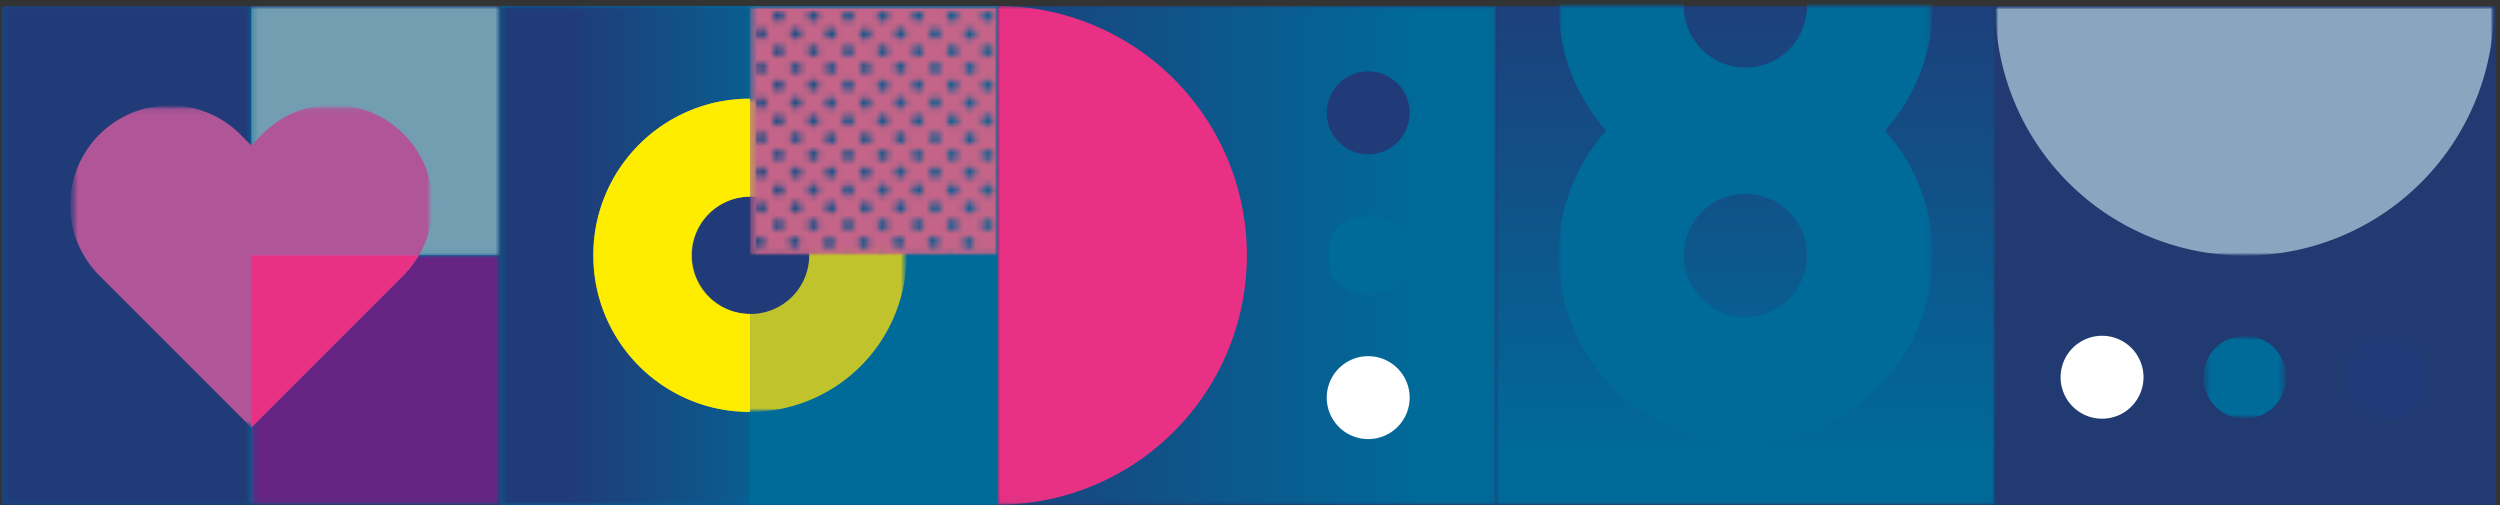 <?xml version="1.0" encoding="UTF-8"?> <svg xmlns="http://www.w3.org/2000/svg" fill="none" viewBox="0 0 401 81"><rect x="0" y="0" width="401" height="81" fill="#333333" stroke="none"/><path fill="#203B78" fill-opacity=".9" d="M400.3 1H.3v80h400z"></path><mask id="mask0_3_2859" width="81" height="81" x="239" y="0" maskUnits="userSpaceOnUse" style="mask-type:luminance"><path fill="#fff" d="M319.95.95h-80v80h80z"></path></mask><g mask="url(#mask0_3_2859)"><path fill="url(#paint0_linear_3_2859)" d="M319.95.95h-80v80h80z"></path></g><mask id="mask1_3_2859" width="81" height="81" x="239" y="0" maskUnits="userSpaceOnUse" style="mask-type:luminance"><path fill="#fff" d="M319.95.95h-80v80h80z"></path></mask><g mask="url(#mask1_3_2859)"><g style="mix-blend-mode:screen"><mask id="mask2_3_2859" width="60" height="60" x="250" y="11" maskUnits="userSpaceOnUse" style="mask-type:luminance"><path fill="#fff" d="M309.9 11H250v59.9h59.9z"></path></mask><g mask="url(#mask2_3_2859)"><mask id="mask3_3_2859" width="60" height="60" x="250" y="11" maskUnits="userSpaceOnUse" style="mask-type:luminance"><path fill="#fff" d="M309.9 11H250v59.9h59.9z"></path></mask><g mask="url(#mask3_3_2859)"><path fill="#006A99" d="M270.09 40.95a9.87 9.87 0 0 1 7.961-9.662 9.87 9.87 0 1 1-5.071 16.662 9.82 9.82 0 0 1-2.89-7m-20.09 0a30 30 0 0 0 18.519 27.716 30.003 30.003 0 0 0 40.905-21.863 30.002 30.002 0 0 0-50.637-27.066A30 30 0 0 0 250 40.95"></path></g></g></g><g style="mix-blend-mode:screen"><mask id="mask4_3_2859" width="60" height="60" x="250" y="-29" maskUnits="userSpaceOnUse" style="mask-type:luminance"><path fill="#fff" d="M309.9-29H250v59.9h59.9z"></path></mask><g mask="url(#mask4_3_2859)"><mask id="mask5_3_2859" width="60" height="60" x="250" y="-29" maskUnits="userSpaceOnUse" style="mask-type:luminance"><path fill="#fff" d="M309.9-29H250v59.9h59.9z"></path></mask><g mask="url(#mask5_3_2859)"><path fill="#006A99" d="M270.09.95a9.87 9.87 0 0 1 7.961-9.662A9.87 9.87 0 1 1 272.98 7.95a9.82 9.82 0 0 1-2.89-7M250 .95a30 30 0 0 0 18.519 27.717 30.003 30.003 0 0 0 40.905-21.864 30.002 30.002 0 0 0-50.637-27.066A30 30 0 0 0 250 .95"></path></g></g></g></g><mask id="mask6_3_2859" width="81" height="81" x="0" y="0" maskUnits="userSpaceOnUse" style="mask-type:luminance"><path fill="#fff" d="M80.29.95h-80v80h80z"></path></mask><g mask="url(#mask6_3_2859)"><g style="mix-blend-mode:screen"><mask id="mask7_3_2859" width="81" height="81" x="0" y="0" maskUnits="userSpaceOnUse" style="mask-type:luminance"><path fill="#fff" d="M80.29.95h-80v80h80z"></path></mask><g mask="url(#mask7_3_2859)"><path fill="#006A99" d="M80.29.95h-80v80h80z"></path></g></g><g style="mix-blend-mode:screen"><mask id="mask8_3_2859" width="41" height="41" x="40" y="0" maskUnits="userSpaceOnUse" style="mask-type:luminance"><path fill="#fff" d="M80.29.95h-40v40h40z"></path></mask><g mask="url(#mask8_3_2859)"><path fill="#739EB2" d="M80.29.95h-40v40h40z"></path></g></g><g style="mix-blend-mode:saturation"><mask id="mask9_3_2859" width="41" height="41" x="40" y="40" maskUnits="userSpaceOnUse" style="mask-type:luminance"><path fill="#fff" d="M80.29 40.95h-40v40h40z"></path></mask><g mask="url(#mask9_3_2859)"><path fill="#662483" d="M80.29 40.95h-40v40h40z"></path></g></g><g style="mix-blend-mode:screen"><mask id="mask10_3_2859" width="41" height="81" x="0" y="0" maskUnits="userSpaceOnUse" style="mask-type:luminance"><path fill="#fff" d="M40.29.95h-40v80h40z"></path></mask><g mask="url(#mask10_3_2859)"><path fill="#203B78" d="M40.29.95h-40v80h40z"></path></g></g><g style="mix-blend-mode:lighten"><mask id="mask11_3_2859" width="59" height="52" x="11" y="17" maskUnits="userSpaceOnUse" style="mask-type:luminance"><path fill="#fff" d="M69.16 17.07H11.43v51.49h57.73z"></path></mask><g mask="url(#mask11_3_2859)"><mask id="mask12_3_2859" width="59" height="52" x="11" y="17" maskUnits="userSpaceOnUse" style="mask-type:luminance"><path fill="#fff" d="M69.16 17.07H11.43v51.49h57.73z"></path></mask><g mask="url(#mask12_3_2859)"><path fill="#B05597" d="M40.29 68.55 16.11 44.37a16 16 0 1 1 22.63-22.62l1.55 1.56 1.56-1.56a15.999 15.999 0 1 1 22.62 22.62z"></path></g></g></g><path fill="#BB66A1" d="M40.29 40.95v27.6l24.18-24.18a15.7 15.7 0 0 0 2.61-3.42z"></path><path fill="#E83185" d="M64.47 44.37a15.7 15.7 0 0 0 2.61-3.42H40.29v27.6z"></path></g><path fill="#006A99" d="M160.29.95h-80v80h80z"></path><mask id="mask13_3_2859" width="81" height="81" x="80" y="0" maskUnits="userSpaceOnUse" style="mask-type:luminance"><path fill="#fff" d="M160.29.95h-80v80h80z"></path></mask><g mask="url(#mask13_3_2859)" style="mix-blend-mode:screen"><mask id="mask14_3_2859" width="81" height="81" x="80" y="0" maskUnits="userSpaceOnUse" style="mask-type:luminance"><path fill="#fff" d="M160.29.95h-80v80h80z"></path></mask><g mask="url(#mask14_3_2859)"><path fill="#006A99" d="M160.29.95h-80v80h80z"></path></g></g><mask id="mask15_3_2859" width="41" height="81" x="80" y="0" maskUnits="userSpaceOnUse" style="mask-type:luminance"><path fill="#fff" d="M120.29.95h-40v80h40z"></path></mask><g mask="url(#mask15_3_2859)"><path fill="url(#paint1_linear_3_2859)" d="M120.29.95h-40v80h40z"></path></g><mask id="mask16_3_2859" width="81" height="81" x="80" y="0" maskUnits="userSpaceOnUse" style="mask-type:luminance"><path fill="#fff" d="M160.29.95h-80v80h80z"></path></mask><g mask="url(#mask16_3_2859)"><g opacity=".81"><mask id="mask17_3_2859" width="51" height="52" x="95" y="15" maskUnits="userSpaceOnUse" style="mask-type:luminance"><path fill="#fff" d="M145.43 15.82H95.16v50.27h50.27z"></path></mask><g mask="url(#mask17_3_2859)"><mask id="mask18_3_2859" width="51" height="52" x="95" y="15" maskUnits="userSpaceOnUse" style="mask-type:luminance"><path fill="#fff" d="M145.43 15.82H95.16v50.27h50.27z"></path></mask><g mask="url(#mask18_3_2859)"><path fill="#EDD812" d="M120.29 15.82a25.13 25.13 0 0 1 23.217 15.514 25.13 25.13 0 0 1-5.447 27.386 25.13 25.13 0 0 1-42.9-17.77 25.14 25.14 0 0 1 25.13-25.13"></path></g></g></g><path fill="#203B78" d="M120.29 31.54a9.41 9.41 0 1 1 0 18.819 9.41 9.41 0 0 1 0-18.819"></path><g style="mix-blend-mode:screen"><mask id="mask19_3_2859" width="41" height="41" x="120" y="0" maskUnits="userSpaceOnUse" style="mask-type:luminance"><path fill="#fff" d="M160.29.95h-40v40h40z"></path></mask><g mask="url(#mask19_3_2859)"><mask id="mask20_3_2859" width="41" height="41" x="120" y="0" maskUnits="userSpaceOnUse" style="mask-type:luminance"><path fill="#fff" d="M160.29.95h-40v40h40z"></path></mask><g mask="url(#mask20_3_2859)"><path fill="#C46488" d="M160.29.95h-40v40h40z"></path></g></g></g><g style="mix-blend-mode:overlay"><mask id="mask21_3_2859" width="78" height="73" x="96" y="-10" maskUnits="userSpaceOnUse" style="mask-type:luminance"><path fill="#fff" d="M173.18-9.47h-77.1v71.52h77.1z"></path></mask><g mask="url(#mask21_3_2859)"><mask id="mask22_3_2859" width="41" height="40" x="120" y="1" maskUnits="userSpaceOnUse" style="mask-type:luminance"><path fill="#fff" d="M124.34 40.95h1a.83.83 0 0 0-.52-.17.87.87 0 0 0-.52.17m5.59 0h1a.87.87 0 0 0-1 0m5.58 0h1a.87.87 0 0 0-.52-.17.83.83 0 0 0-.52.17m5.58 0h1a.85.85 0 0 0-.52-.17.87.87 0 0 0-.52.17m5.58 0h1a.83.83 0 0 0-.52-.17.87.87 0 0 0-.52.17m5.59 0h1a.87.87 0 0 0-.52-.17.83.83 0 0 0-.52.17m5.58 0h1a.87.87 0 0 0-.52-.17.83.83 0 0 0-.52.17m2.44-2.1v.12-.24zm-39.08 0a.865.865 0 0 0 .53.811.872.872 0 0 0 1.145-1.131.87.87 0 0 0-1.675.32m5.59 0a.873.873 0 0 0 1.485.625.873.873 0 0 0-.625-1.485.87.87 0 0 0-.86.86m5.58 0a.88.88 0 0 0 .218.675.86.86 0 0 0 .647.289.87.87 0 0 0 .647-.289.87.87 0 0 0 .218-.675.87.87 0 0 0-1.73 0m5.58 0a.88.88 0 0 0 .218.675.86.86 0 0 0 .647.289.87.87 0 0 0 .647-.289.87.87 0 0 0 .218-.675.87.87 0 0 0-1.73 0m5.59 0a.873.873 0 0 0 1.485.625.873.873 0 0 0-1.233-1.233.86.86 0 0 0-.252.608m5.58 0a.873.873 0 0 0 1.485.625.873.873 0 0 0-.625-1.485.87.87 0 0 0-.86.86m5.58 0a.88.88 0 0 0 .218.675.86.86 0 0 0 .647.289.87.87 0 0 0 .647-.289.87.87 0 0 0 .218-.675.87.87 0 0 0-1.73 0M124 36.06a.87.87 0 0 0 .537.804.872.872 0 0 0 1.186-.634.865.865 0 0 0-.37-.893.869.869 0 0 0-1.353.723m5.59 0a.87.87 0 1 0 1.74.001.87.87 0 0 0-1.74 0m5.58 0a.87.87 0 0 0 .537.804.872.872 0 0 0 1.186-.634.865.865 0 0 0-.37-.893.869.869 0 0 0-1.353.723m5.58 0a.87.87 0 0 0 .537.804.872.872 0 0 0 1.186-.634.865.865 0 0 0-.37-.893.869.869 0 0 0-1.353.723m5.59 0a.87.87 0 1 0 .86-.87.86.86 0 0 0-.86.87m5.58 0a.87.87 0 0 0 .537.804.872.872 0 0 0 1.186-.634.865.865 0 0 0-.37-.893.869.869 0 0 0-1.353.723m5.58 0a.87.87 0 0 0 .537.804.872.872 0 0 0 1.186-.634.865.865 0 0 0-.37-.893.869.869 0 0 0-1.353.723m2.79-2.79v.12-.24zm-39.08 0a.87.87 0 0 0 .537.804.871.871 0 1 0-.537-.804m5.59 0a.87.87 0 1 0 1.74.001.87.87 0 0 0-1.74 0m5.58 0a.87.87 0 0 0 .537.804.871.871 0 1 0-.537-.804m5.58 0a.87.87 0 0 0 .537.804.871.871 0 1 0-.537-.804m5.59 0a.87.87 0 1 0 1.728-.185.87.87 0 0 0-1.728.185m5.58 0a.87.87 0 1 0 1.74.001.87.87 0 0 0-1.74 0m5.58 0a.87.87 0 0 0 .537.804.871.871 0 1 0-.537-.804M124 30.48a.87.87 0 0 0 .537.804.87.87 0 1 0-.537-.804m5.59 0a.87.87 0 1 0 1.74.001.87.87 0 0 0-1.74 0m5.58 0a.87.87 0 0 0 .537.804.87.87 0 1 0-.537-.804m5.58 0a.87.87 0 0 0 .537.804.87.87 0 1 0-.537-.804m5.59 0a.87.87 0 1 0 1.728-.185.87.87 0 0 0-1.728.185m5.58 0a.87.87 0 0 0 .537.804.87.87 0 1 0-.537-.804m5.58 0a.87.87 0 0 0 .537.804.87.87 0 1 0-.537-.804m2.79-2.79v.11-.23zm-39.08 0a.87.87 0 0 0 .537.804.872.872 0 0 0 1.186-.634.865.865 0 0 0-.37-.893.869.869 0 0 0-1.353.724m5.59 0a.87.87 0 1 0 1.74.001.87.87 0 0 0-1.74 0m5.58 0a.87.87 0 0 0 .537.804.872.872 0 0 0 1.186-.634.865.865 0 0 0-.37-.893.869.869 0 0 0-1.353.724m5.58 0a.87.87 0 0 0 .537.804.872.872 0 0 0 1.186-.634.865.865 0 0 0-.37-.893.869.869 0 0 0-1.353.724m5.59 0a.869.869 0 1 0 .037-.36c-.037.116-.05.24-.037.36m5.58 0a.87.87 0 1 0 1.74.001.87.87 0 0 0-1.74 0m5.58 0a.87.87 0 0 0 .537.804.872.872 0 0 0 1.186-.634.865.865 0 0 0-.37-.893.869.869 0 0 0-1.353.724M124 24.89a.865.865 0 0 0 .53.811.872.872 0 0 0 1.145-1.131.87.87 0 0 0-1.675.32m5.59 0a.873.873 0 0 0 1.485.625.873.873 0 0 0-.625-1.485.87.87 0 0 0-.86.86m5.58 0a.865.865 0 0 0 .53.811.87.87 0 1 0-.53-.81m5.58 0a.865.865 0 0 0 .53.811.872.872 0 0 0 1.145-1.131.87.87 0 0 0-1.675.32m5.59 0a.873.873 0 0 0 1.485.625.873.873 0 0 0-1.233-1.233.86.86 0 0 0-.252.608m5.58 0a.865.865 0 0 0 .53.811.87.87 0 1 0-.53-.81m5.58 0a.865.865 0 0 0 .53.811.872.872 0 0 0 1.145-1.131.87.87 0 0 0-1.675.32m2.79-2.79v.12-.24zm-39.08 0a.865.865 0 0 0 .53.811.872.872 0 0 0 1.145-1.131.87.87 0 0 0-1.675.32m5.59 0a.873.873 0 0 0 1.485.625.873.873 0 0 0-.625-1.485.87.87 0 0 0-.86.86m5.58 0a.88.88 0 0 0 .218.675.86.86 0 0 0 .647.289.87.87 0 0 0 .647-.289.87.87 0 0 0 .218-.674.87.87 0 0 0-1.73 0m5.58 0a.88.88 0 0 0 .218.675.86.86 0 0 0 .647.289.87.87 0 0 0 .647-.289.87.87 0 0 0 .218-.674.87.87 0 0 0-1.73 0m5.59 0a.873.873 0 0 0 1.485.625.873.873 0 0 0-1.233-1.233.86.86 0 0 0-.252.609m5.58 0a.873.873 0 0 0 1.485.625.873.873 0 0 0-.625-1.485.87.87 0 0 0-.86.86m5.58 0a.88.88 0 0 0 .218.675.86.86 0 0 0 .647.289.87.87 0 0 0 .647-.289.87.87 0 0 0 .218-.674.87.87 0 0 0-1.73 0M124 19.29a.87.87 0 0 0 .537.804.871.871 0 1 0-.537-.803m5.59 0a.87.87 0 1 0 1.739.002.87.87 0 0 0-1.739-.002m5.58 0a.87.87 0 0 0 .537.804.871.871 0 1 0-.537-.803m5.58 0a.87.87 0 0 0 .537.804.871.871 0 1 0-.537-.803m5.59 0a.87.87 0 1 0 .86-.87.86.86 0 0 0-.797.538.9.9 0 0 0-.063.333m5.58 0a.87.87 0 0 0 .537.804.871.871 0 1 0-.537-.803m5.58 0a.87.87 0 0 0 .537.804.871.871 0 1 0-.537-.803m2.79-2.79v.12-.24zm-39.08 0a.87.87 0 0 0 .537.804.871.871 0 1 0-.537-.804m5.59 0a.87.87 0 1 0 1.728-.185.87.87 0 0 0-1.728.185m5.58 0a.87.87 0 0 0 .537.804.871.871 0 1 0-.537-.804m5.58 0a.87.87 0 0 0 .537.804.871.871 0 1 0-.537-.804m5.59 0a.87.87 0 1 0 1.728-.185.87.87 0 0 0-1.728.185m5.58 0a.87.87 0 1 0 1.728-.185.87.87 0 0 0-1.728.185m5.58 0a.87.87 0 0 0 .537.804.871.871 0 1 0-.537-.804M124 13.73a.87.87 0 0 0 .537.804.87.87 0 1 0 .333-1.674.87.87 0 0 0-.807.536.9.9 0 0 0-.063.334m5.59 0a.87.87 0 1 0 1.728-.185.87.87 0 0 0-1.728.185m5.58 0a.87.87 0 0 0 .537.804.87.87 0 1 0-.001-1.61.85.85 0 0 0-.472.472.9.9 0 0 0-.064.334m5.58 0a.87.87 0 0 0 .537.804.87.87 0 1 0 .333-1.674.87.87 0 0 0-.807.536.9.9 0 0 0-.063.334m5.59 0a.87.87 0 1 0 1.728-.185.87.87 0 0 0-1.728.185m5.58 0a.87.87 0 0 0 .537.804.87.87 0 1 0-.001-1.61.85.85 0 0 0-.472.472.9.9 0 0 0-.064.334m5.58 0a.87.87 0 0 0 .537.804.87.87 0 1 0 .333-1.674.87.87 0 0 0-.807.536.9.9 0 0 0-.063.334m2.79-2.79v.11-.23zm-39.08 0a.87.87 0 0 0 .537.804.872.872 0 0 0 1.186-.634.865.865 0 0 0-.37-.893.869.869 0 0 0-1.353.723m5.59 0a.87.87 0 1 0 1.74.001.87.87 0 0 0-1.74 0m5.58 0a.87.87 0 0 0 .537.804.872.872 0 0 0 1.186-.634.865.865 0 0 0-.37-.893.869.869 0 0 0-1.353.723m5.58 0a.87.87 0 0 0 .537.804.872.872 0 0 0 1.186-.634.865.865 0 0 0-.37-.893.869.869 0 0 0-1.353.723m5.59 0a.869.869 0 1 0 1.728-.185.869.869 0 0 0-1.728.185m5.58 0a.87.87 0 1 0 1.74.001.87.87 0 0 0-1.74 0m5.58 0a.87.87 0 0 0 .537.804.872.872 0 0 0 1.186-.634.865.865 0 0 0-.37-.893.869.869 0 0 0-1.353.723M124 8.14a.865.865 0 0 0 .53.811.872.872 0 0 0 1.145-1.131.87.87 0 0 0-1.675.32m5.59 0a.873.873 0 0 0 1.485.625.873.873 0 0 0-.625-1.485.87.87 0 0 0-.86.86m5.58 0a.865.865 0 0 0 .53.811.869.869 0 1 0-.53-.81m5.58 0a.865.865 0 0 0 .53.811.872.872 0 0 0 1.145-1.131.87.87 0 0 0-1.675.32m5.59 0a.873.873 0 0 0 1.485.625.873.873 0 0 0-1.233-1.233.86.86 0 0 0-.252.608m5.58 0a.865.865 0 0 0 .53.811.869.869 0 1 0-.53-.81m5.58 0a.865.865 0 0 0 .53.811.872.872 0 0 0 1.145-1.131.87.87 0 0 0-1.675.32m2.79-2.79v.12-.24zm-39.08 0a.865.865 0 0 0 .53.811.872.872 0 0 0 1.145-1.131.87.87 0 0 0-1.675.32m5.59 0a.88.88 0 0 0 .532.812.872.872 0 0 0 1.14-1.14.87.87 0 0 0-.812-.532.87.87 0 0 0-.86.86m5.58 0a.865.865 0 0 0 .53.811.872.872 0 0 0 1.145-1.131.87.87 0 0 0-1.675.32m5.58 0a.88.88 0 0 0 .218.675.86.86 0 0 0 .647.289.87.87 0 0 0 .828-.603.87.87 0 1 0-1.693-.36m5.59 0a.88.88 0 0 0 .532.812.872.872 0 0 0 1.14-1.14.87.87 0 0 0-.812-.532.86.86 0 0 0-.86.86m5.58 0a.88.88 0 0 0 .532.812.872.872 0 0 0 1.14-1.14.87.87 0 0 0-.812-.532.87.87 0 0 0-.86.86m5.58 0a.88.88 0 0 0 .218.675.86.86 0 0 0 .647.289.87.87 0 0 0 .828-.603.87.87 0 1 0-1.693-.36M124 2.56a.87.87 0 0 0 .537.804.871.871 0 1 0-.537-.804m5.59 0a.87.87 0 1 0 1.74.001.87.87 0 0 0-1.74 0m5.58 0a.87.87 0 0 0 .537.804.871.871 0 1 0-.537-.804m5.58 0a.87.87 0 0 0 .537.804.871.871 0 1 0-.537-.804m5.59 0a.87.87 0 1 0 .86-.87.86.86 0 0 0-.797.538.9.9 0 0 0-.063.332m5.58 0a.87.87 0 0 0 .537.804.871.871 0 1 0-.537-.804m5.58 0a.87.87 0 0 0 .537.804.871.871 0 1 0-.537-.804"></path></mask><g mask="url(#mask22_3_2859)"><path fill="url(#paint2_linear_3_2859)" d="M160.29 1.69H121.2v39.26h39.09z"></path></g></g></g><path fill="#FFED00" d="M120.29 50.36a9.41 9.41 0 1 1 0-18.82V15.82a25.127 25.127 0 0 0-25.13 25.13 25.13 25.13 0 0 0 25.13 25.13z"></path></g><mask id="mask23_3_2859" width="81" height="81" x="159" y="0" maskUnits="userSpaceOnUse" style="mask-type:luminance"><path fill="#fff" d="M239.95.95h-80v80h80z"></path></mask><g mask="url(#mask23_3_2859)"><path fill="url(#paint3_linear_3_2859)" d="M239.95.95h-80v80h80z"></path></g><mask id="mask24_3_2859" width="81" height="81" x="159" y="0" maskUnits="userSpaceOnUse" style="mask-type:luminance"><path fill="#fff" d="M239.95.95h-80v80h80z"></path></mask><g mask="url(#mask24_3_2859)"><path fill="#E83185" d="M160 80.95v-80a40 40 0 0 1 40 40 40 40 0 0 1-40 40"></path><path fill="#203B78" d="M212.81 18.11a6.65 6.65 0 0 1 4.098-6.15 6.65 6.65 0 1 1-4.098 6.15"></path><g style="mix-blend-mode:screen"><mask id="mask25_3_2859" width="15" height="14" x="212" y="34" maskUnits="userSpaceOnUse" style="mask-type:luminance"><path fill="#fff" d="M226.1 34.3h-13.29v13.29h13.29z"></path></mask><g mask="url(#mask25_3_2859)"><mask id="mask26_3_2859" width="15" height="14" x="212" y="34" maskUnits="userSpaceOnUse" style="mask-type:luminance"><path fill="#fff" d="M226.1 34.3h-13.29v13.29h13.29z"></path></mask><g mask="url(#mask26_3_2859)"><path fill="#006A99" d="M212.81 40.95a6.65 6.65 0 0 1 4.098-6.15 6.65 6.65 0 1 1-4.098 6.15"></path></g></g></g><path fill="#fff" d="M212.81 63.79a6.65 6.65 0 0 1 4.098-6.15 6.65 6.65 0 1 1-4.098 6.15"></path></g><mask id="mask27_3_2859" width="80" height="80" x="320" y="1" maskUnits="userSpaceOnUse" style="mask-type:luminance"><path fill="#fff" d="M400 1h-80v80h80z"></path></mask><g mask="url(#mask27_3_2859)"><g style="mix-blend-mode:overlay"><mask id="mask28_3_2859" width="80" height="40" x="320" y="1" maskUnits="userSpaceOnUse" style="mask-type:luminance"><path fill="#fff" d="M400 1h-80v40h80z"></path></mask><g mask="url(#mask28_3_2859)"><mask id="mask29_3_2859" width="80" height="40" x="320" y="1" maskUnits="userSpaceOnUse" style="mask-type:luminance"><path fill="#fff" d="M400 1h-80v40h80z"></path></mask><g mask="url(#mask29_3_2859)"><path fill="#89A6C0" d="M320.05 1h80a40 40 0 0 1-40 40 40 40 0 0 1-40-40"></path></g></g></g><path fill="#203B78" d="M382.84 53.86a6.65 6.65 0 0 1 6.144 4.105 6.65 6.65 0 1 1-12.794 2.545 6.643 6.643 0 0 1 6.65-6.65"></path><g style="mix-blend-mode:screen"><mask id="mask30_3_2859" width="14" height="15" x="353" y="53" maskUnits="userSpaceOnUse" style="mask-type:luminance"><path fill="#fff" d="M366.65 53.86h-13.29v13.29h13.29z"></path></mask><g mask="url(#mask30_3_2859)"><mask id="mask31_3_2859" width="14" height="15" x="353" y="53" maskUnits="userSpaceOnUse" style="mask-type:luminance"><path fill="#fff" d="M366.65 53.86h-13.29v13.29h13.29z"></path></mask><g mask="url(#mask31_3_2859)"><path fill="#006A99" d="M360.05 53.86a6.648 6.648 0 0 1 6.533 7.941 6.65 6.65 0 1 1-6.533-7.941"></path></g></g></g><path fill="#fff" d="M337.16 53.86a6.648 6.648 0 0 1 6.533 7.941 6.65 6.65 0 1 1-6.533-7.941"></path></g><defs><linearGradient id="paint0_linear_3_2859" x1="297.27" x2="297.27" y1="72.531" y2="-7.401" gradientUnits="userSpaceOnUse"><stop stop-color="#006A99"></stop><stop offset="1" stop-color="#203B78"></stop></linearGradient><linearGradient id="paint1_linear_3_2859" x1="131.497" x2="91.523" y1="61.881" y2="61.881" gradientUnits="userSpaceOnUse"><stop stop-color="#006A99"></stop><stop offset="1" stop-color="#203B78"></stop></linearGradient><linearGradient id="paint2_linear_3_2859" x1="172.184" x2="95.141" y1="19.29" y2="19.29" gradientUnits="userSpaceOnUse"><stop stop-color="#006A99"></stop><stop offset="1" stop-color="#203B78"></stop></linearGradient><linearGradient id="paint3_linear_3_2859" x1="147.115" x2="227.622" y1="16.183" y2="16.183" gradientUnits="userSpaceOnUse"><stop stop-color="#203B78"></stop><stop offset="1" stop-color="#006A99"></stop></linearGradient></defs></svg> 
